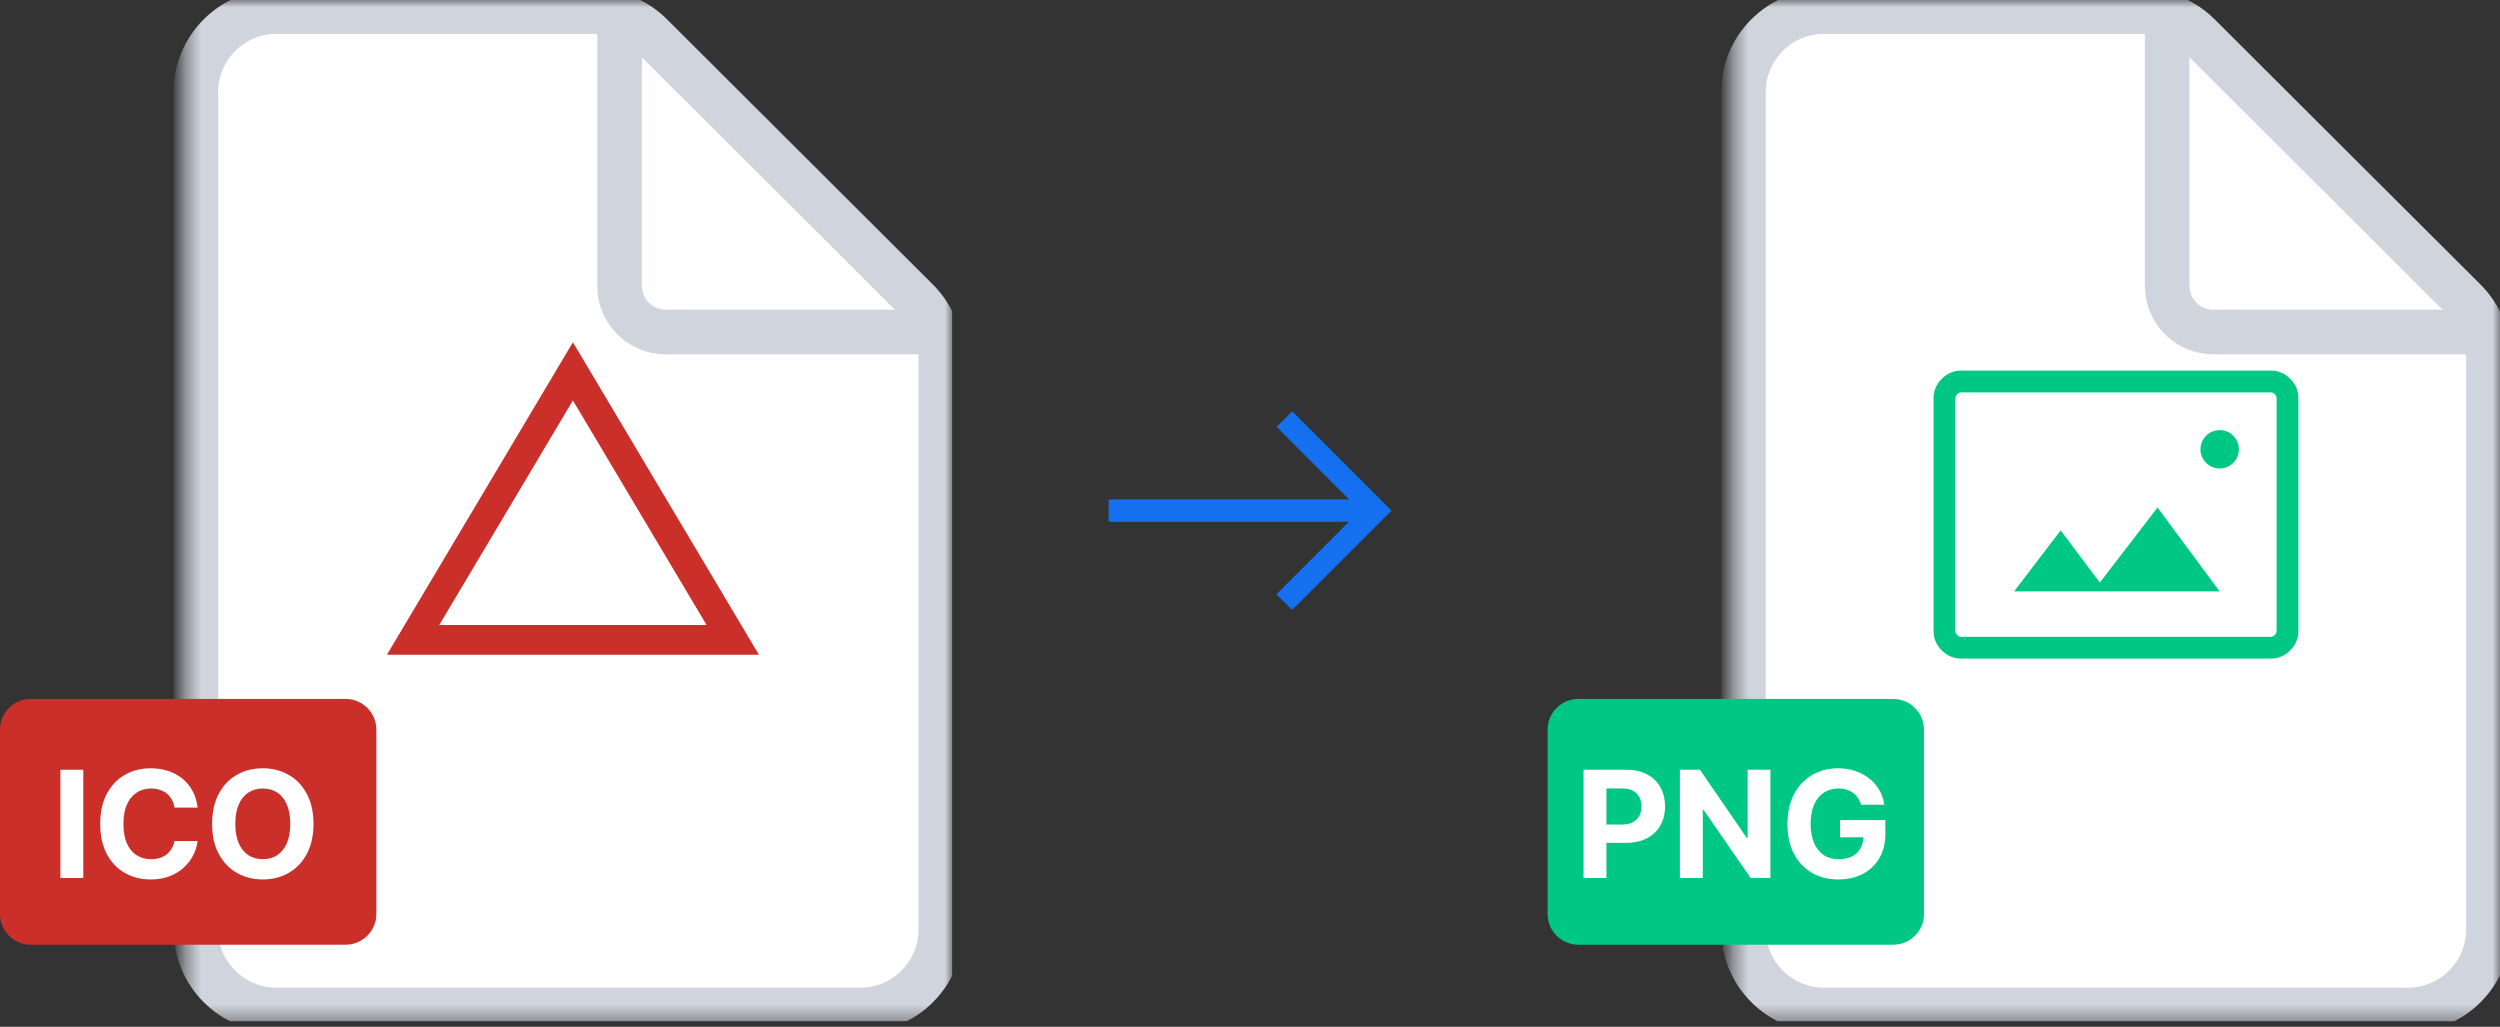 <svg width="168" height="69" viewBox="0 0 168 69" fill="none" xmlns="http://www.w3.org/2000/svg">
<rect x="0" y="0" width="168" height="69" fill="#333333" stroke="none"/>
<g clip-path="url(#clip0_1719_5205)">
<mask id="mask0_1719_5205" style="mask-type:luminance" maskUnits="userSpaceOnUse" x="12" y="0" width="52" height="69">
<path d="M64 0H12.387V68.645H64V0Z" fill="white"/>
</mask>
<g mask="url(#mask0_1719_5205)">
<path d="M57.806 67.871H18.581C15.588 67.871 13.161 65.445 13.161 62.452V6.194C13.161 3.201 15.588 0.774 18.581 0.774H39.934C41.368 0.774 42.745 1.344 43.761 2.357L61.633 20.185C62.653 21.202 63.226 22.582 63.226 24.022V62.452C63.226 65.445 60.799 67.871 57.806 67.871Z" fill="white" stroke="#D0D5DD" stroke-width="3"/>
<path d="M41.635 1.716V19.213C41.635 20.923 43.021 22.31 44.731 22.31H62.28" stroke="#D0D5DD" stroke-width="3" stroke-linecap="round"/>
</g>
<path d="M49.241 43H27.759L38.5 24.955L49.241 43Z" stroke="#CB2F2A" stroke-width="2"/>
<path d="M23.226 46.968H2.065C0.924 46.968 0 47.892 0 49.032V61.419C0 62.56 0.924 63.484 2.065 63.484H23.226C24.366 63.484 25.29 62.56 25.29 61.419V49.032C25.29 47.892 24.366 46.968 23.226 46.968Z" fill="#CB2F2A"/>
<path d="M5.597 51.727V59H4.06V51.727H5.597ZM13.28 54.273H11.724C11.696 54.072 11.638 53.894 11.55 53.737C11.463 53.579 11.35 53.444 11.213 53.332C11.075 53.221 10.917 53.136 10.737 53.077C10.559 53.017 10.366 52.988 10.158 52.988C9.782 52.988 9.454 53.081 9.174 53.269C8.895 53.453 8.678 53.723 8.524 54.078C8.371 54.431 8.294 54.859 8.294 55.364C8.294 55.882 8.371 56.318 8.524 56.67C8.681 57.023 8.899 57.289 9.178 57.469C9.457 57.649 9.78 57.739 10.147 57.739C10.353 57.739 10.544 57.712 10.719 57.658C10.897 57.603 11.054 57.524 11.191 57.42C11.329 57.313 11.442 57.184 11.532 57.033C11.625 56.881 11.689 56.708 11.724 56.514L13.28 56.521C13.239 56.855 13.139 57.177 12.978 57.487C12.819 57.795 12.605 58.071 12.335 58.315C12.067 58.556 11.748 58.748 11.376 58.89C11.007 59.03 10.589 59.099 10.123 59.099C9.474 59.099 8.894 58.953 8.382 58.659C7.873 58.365 7.471 57.941 7.175 57.384C6.882 56.828 6.735 56.154 6.735 55.364C6.735 54.571 6.884 53.896 7.182 53.34C7.48 52.783 7.885 52.359 8.397 52.068C8.908 51.775 9.483 51.628 10.123 51.628C10.544 51.628 10.934 51.687 11.294 51.805C11.657 51.924 11.977 52.097 12.257 52.324C12.536 52.549 12.763 52.825 12.939 53.151C13.116 53.478 13.23 53.852 13.28 54.273ZM21.065 55.364C21.065 56.157 20.915 56.831 20.614 57.388C20.316 57.944 19.909 58.369 19.393 58.663C18.879 58.954 18.301 59.099 17.66 59.099C17.014 59.099 16.433 58.953 15.92 58.659C15.406 58.365 15 57.941 14.702 57.384C14.403 56.828 14.254 56.154 14.254 55.364C14.254 54.571 14.403 53.896 14.702 53.34C15 52.783 15.406 52.359 15.92 52.068C16.433 51.775 17.014 51.628 17.66 51.628C18.301 51.628 18.879 51.775 19.393 52.068C19.909 52.359 20.316 52.783 20.614 53.34C20.915 53.896 21.065 54.571 21.065 55.364ZM19.506 55.364C19.506 54.85 19.43 54.417 19.276 54.064C19.124 53.711 18.91 53.444 18.633 53.261C18.356 53.079 18.032 52.988 17.66 52.988C17.288 52.988 16.964 53.079 16.687 53.261C16.41 53.444 16.194 53.711 16.041 54.064C15.889 54.417 15.813 54.85 15.813 55.364C15.813 55.877 15.889 56.311 16.041 56.663C16.194 57.016 16.41 57.284 16.687 57.466C16.964 57.648 17.288 57.739 17.66 57.739C18.032 57.739 18.356 57.648 18.633 57.466C18.91 57.284 19.124 57.016 19.276 56.663C19.43 56.311 19.506 55.877 19.506 55.364Z" fill="white"/>
</g>
<mask id="mask1_1719_5205" style="mask-type:alpha" maskUnits="userSpaceOnUse" x="72" y="22" width="24" height="25">
<rect x="72" y="22.323" width="24" height="24" fill="#D9D9D9"/>
</mask>
<g mask="url(#mask1_1719_5205)">
<path d="M86.837 40.986L85.767 39.942L90.646 35.063H74.5V33.563H90.656L85.792 28.684L86.837 27.64L93.51 34.313L86.837 40.986Z" fill="#1570EF"/>
</g>
<g clip-path="url(#clip1_1719_5205)">
<mask id="mask2_1719_5205" style="mask-type:luminance" maskUnits="userSpaceOnUse" x="116" y="0" width="52" height="69">
<path d="M168 0H116.387V68.645H168V0Z" fill="white"/>
</mask>
<g mask="url(#mask2_1719_5205)">
<path d="M161.806 67.871H122.58C119.587 67.871 117.161 65.445 117.161 62.452V6.194C117.161 3.201 119.587 0.774 122.58 0.774H143.934C145.369 0.774 146.745 1.344 147.761 2.357L165.633 20.185C166.653 21.202 167.226 22.582 167.226 24.022V62.452C167.226 65.445 164.799 67.871 161.806 67.871Z" fill="white" stroke="#D0D5DD" stroke-width="3"/>
<path d="M145.635 1.716V19.213C145.635 20.923 147.021 22.31 148.732 22.31H166.28" stroke="#D0D5DD" stroke-width="3" stroke-linecap="round"/>
</g>
<mask id="mask3_1719_5205" style="mask-type:alpha" maskUnits="userSpaceOnUse" x="126" y="19" width="32" height="32">
<path d="M157.678 19.097H126.71V50.064H157.678V19.097Z" fill="#B131BD"/>
</mask>
<g mask="url(#mask3_1719_5205)">
<path d="M131.797 44.258C131.29 44.258 130.854 44.075 130.487 43.707C130.119 43.34 129.936 42.903 129.936 42.397V26.764C129.936 26.258 130.119 25.822 130.487 25.454C130.854 25.087 131.29 24.903 131.797 24.903H152.591C153.097 24.903 153.533 25.087 153.901 25.454C154.268 25.822 154.452 26.258 154.452 26.764V42.397C154.452 42.903 154.268 43.34 153.901 43.707C153.533 44.075 153.097 44.258 152.591 44.258H131.797ZM131.797 42.794H152.591C152.69 42.794 152.781 42.753 152.864 42.67C152.946 42.587 152.987 42.496 152.987 42.397V26.764C152.987 26.665 152.946 26.574 152.864 26.491C152.781 26.409 152.69 26.367 152.591 26.367H131.797C131.697 26.367 131.606 26.409 131.524 26.491C131.441 26.574 131.4 26.665 131.4 26.764V42.397C131.4 42.496 131.441 42.587 131.524 42.67C131.606 42.753 131.697 42.794 131.797 42.794ZM135.347 39.742H149.159L144.987 34.104L141.109 39.147L138.477 35.643L135.347 39.742Z" fill="#00C884"/>
<path d="M149.161 31.484C149.874 31.484 150.452 30.906 150.452 30.194C150.452 29.481 149.874 28.903 149.161 28.903C148.449 28.903 147.871 29.481 147.871 30.194C147.871 30.906 148.449 31.484 149.161 31.484Z" fill="#00C884"/>
</g>
<path d="M127.226 46.968H106.065C104.924 46.968 104 47.892 104 49.032V61.419C104 62.56 104.924 63.484 106.065 63.484H127.226C128.366 63.484 129.29 62.56 129.29 61.419V49.032C129.29 47.892 128.366 46.968 127.226 46.968Z" fill="#00C884"/>
<path d="M106.414 59V51.727H109.284C109.835 51.727 110.305 51.833 110.693 52.043C111.082 52.252 111.378 52.542 111.581 52.913C111.787 53.283 111.89 53.709 111.89 54.192C111.89 54.675 111.786 55.101 111.578 55.47C111.369 55.84 111.068 56.127 110.672 56.333C110.279 56.539 109.803 56.642 109.245 56.642H107.416V55.41H108.996C109.292 55.41 109.536 55.359 109.728 55.257C109.922 55.153 110.066 55.01 110.161 54.827C110.258 54.643 110.306 54.431 110.306 54.192C110.306 53.95 110.258 53.74 110.161 53.56C110.066 53.377 109.922 53.236 109.728 53.137C109.533 53.035 109.287 52.984 108.989 52.984H107.952V59H106.414ZM118.972 51.727V59H117.644L114.48 54.423H114.427V59H112.889V51.727H114.238L117.378 56.301H117.441V51.727H118.972ZM125.065 54.078C125.015 53.905 124.945 53.753 124.855 53.62C124.765 53.485 124.655 53.371 124.525 53.279C124.397 53.184 124.251 53.112 124.085 53.062C123.921 53.013 123.74 52.988 123.541 52.988C123.17 52.988 122.843 53.08 122.561 53.265C122.282 53.45 122.064 53.718 121.908 54.071C121.752 54.421 121.674 54.85 121.674 55.356C121.674 55.863 121.751 56.294 121.904 56.649C122.058 57.004 122.276 57.275 122.558 57.462C122.84 57.647 123.172 57.739 123.556 57.739C123.904 57.739 124.201 57.678 124.447 57.555C124.696 57.429 124.885 57.253 125.015 57.026C125.148 56.798 125.214 56.53 125.214 56.219L125.527 56.266H123.652V55.108H126.695V56.024C126.695 56.663 126.56 57.213 126.29 57.672C126.02 58.129 125.648 58.481 125.175 58.73C124.701 58.976 124.159 59.099 123.549 59.099C122.867 59.099 122.268 58.949 121.752 58.648C121.236 58.345 120.833 57.916 120.544 57.359C120.258 56.801 120.115 56.138 120.115 55.371C120.115 54.781 120.2 54.256 120.37 53.794C120.543 53.33 120.785 52.937 121.095 52.615C121.405 52.293 121.766 52.048 122.178 51.88C122.59 51.712 123.036 51.628 123.517 51.628C123.929 51.628 124.312 51.688 124.667 51.809C125.022 51.927 125.337 52.095 125.612 52.313C125.889 52.531 126.115 52.79 126.29 53.091C126.465 53.389 126.578 53.718 126.627 54.078H125.065Z" fill="white"/>
</g>
<defs>
<clipPath id="clip0_1719_5205">
<rect width="64" height="68.645" fill="white"/>
</clipPath>
<clipPath id="clip1_1719_5205">
<rect width="64" height="68.645" fill="white" transform="translate(104)"/>
</clipPath>
</defs>
</svg>
